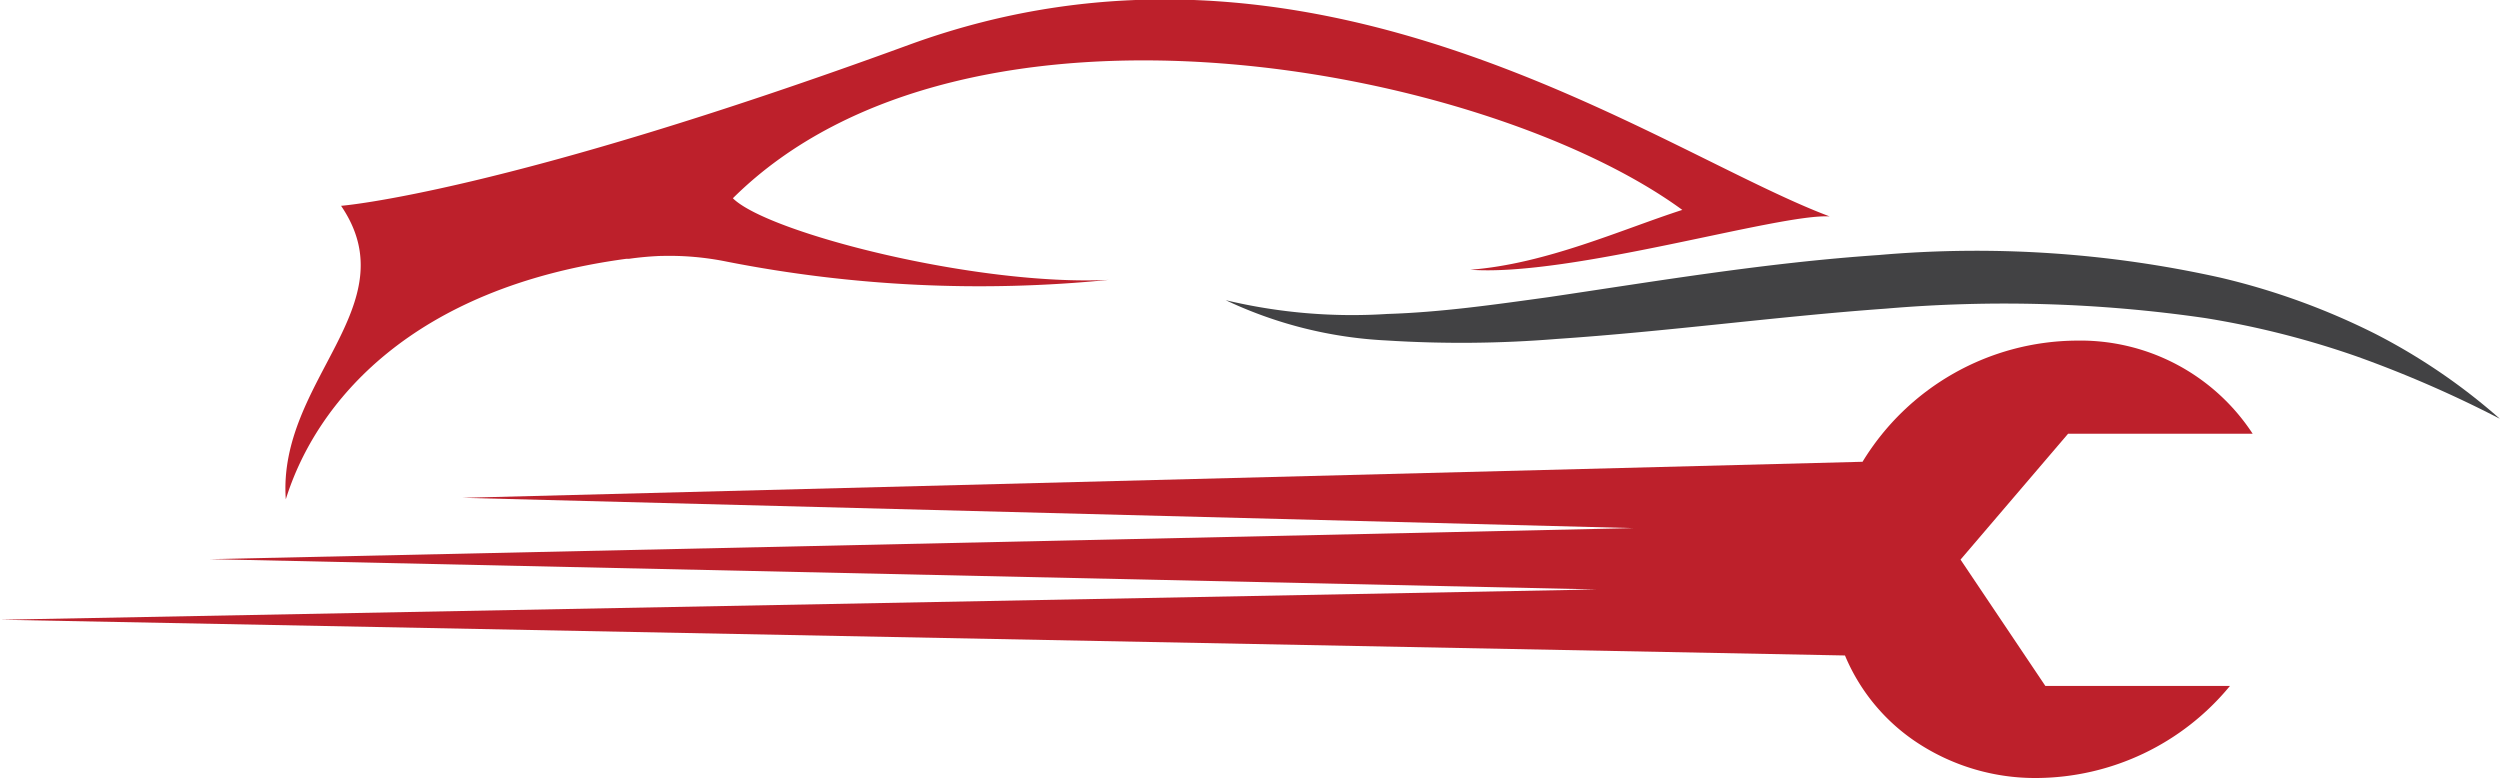 <svg id="Layer_4" data-name="Layer 4" xmlns="http://www.w3.org/2000/svg" viewBox="0 0 165.07 51.38"><defs><style>.cls-1{fill:#424244;}.cls-2{fill:#bd202b;}</style></defs><title>48</title><path class="cls-1" d="M887.15,346.7a40,40,0,0,0-8.23-5.61,46.36,46.36,0,0,0-10.23-3.71,74.06,74.06,0,0,0-22.56-1.49c-7.48.51-14.69,1.73-21.79,2.78-3.55.49-7.09,1-10.65,1.11a35.94,35.94,0,0,1-10.67-.91,28,28,0,0,0,10.62,2.66,78,78,0,0,0,11.24-.1c7.41-.5,14.58-1.49,21.71-2a92.19,92.19,0,0,1,21.1.62,58.57,58.57,0,0,1,10,2.53A77,77,0,0,1,887.15,346.7Z" transform="translate(-722.09 -319.05)"/><path class="cls-2" d="M842.9,333.34c-3.34-.2-17.11,4-23.73,3.52,5-.38,10.05-2.68,14-3.95-12.91-9.43-47.24-16.1-62.69-.77,2.29,2.28,16.07,5.81,24.81,5.39a86.45,86.45,0,0,1-25.19-1.2,19,19,0,0,0-4.33-.38h-.08a20.6,20.6,0,0,0-2.08.19l-.18,0c-14.13,1.91-20.46,9.43-22.47,15.88-.55-7.86,8.15-12.78,3.65-19.38,0,0,10.73-.84,37.47-10.62S831.53,329.09,842.9,333.34Z" transform="translate(-722.09 -319.05)"/><path class="cls-2" d="M867.76,332.47Z" transform="translate(-722.09 -319.05)"/><path class="cls-2" d="M851.54,356l7.1-8.31,12.19,0a13.59,13.59,0,0,0-11.64-6.15,16.67,16.67,0,0,0-14.12,8l-92.45,2.38,77.32,2-94,2.05,91.56,2-105.37,2,121.78,2.36a12.8,12.8,0,0,0,4.58,5.63,14.15,14.15,0,0,0,8.07,2.46,16.64,16.64,0,0,0,12.77-6.08l-12.19,0Z" transform="translate(-722.09 -319.05)"/></svg>